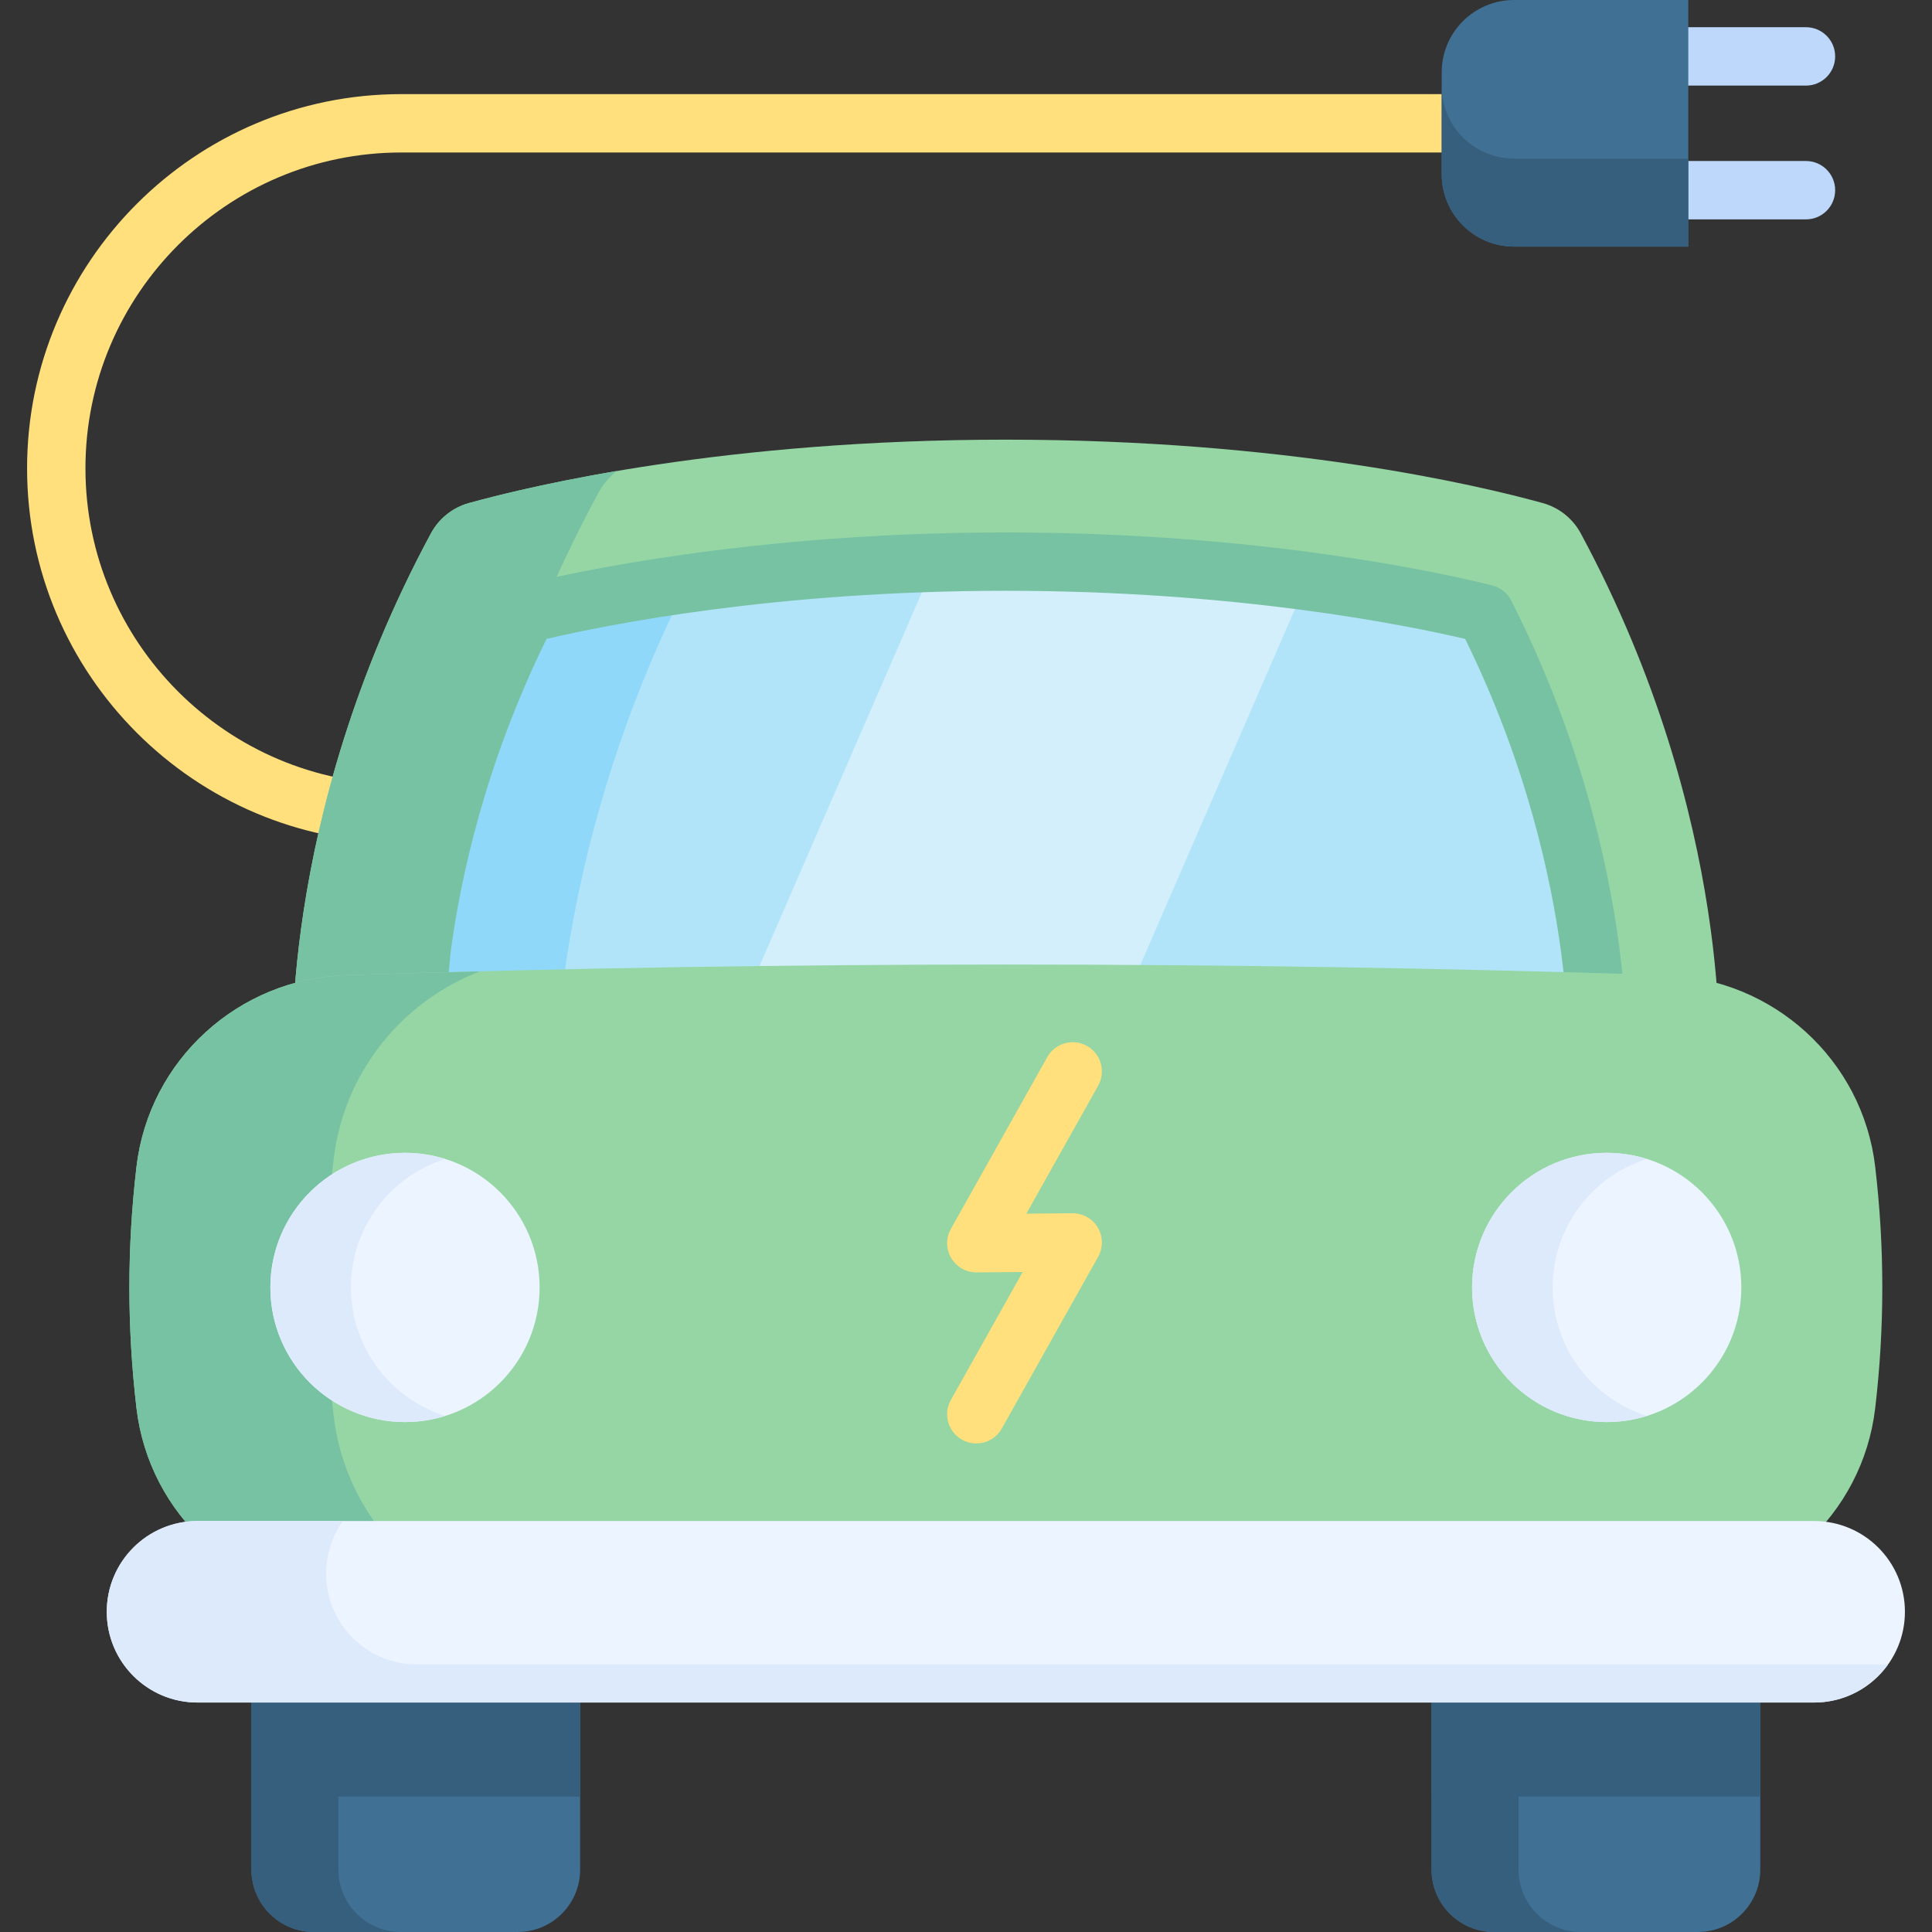 <?xml version="1.0" encoding="UTF-8"?> <svg xmlns="http://www.w3.org/2000/svg" id="Capa_1" height="512" viewBox="0 0 512 512" width="512"><rect x="0" y="0" width="512" height="512" fill="#333333" stroke="none"/><g><path d="m478.602 58.138h-36.343c-4.272 0-7.734-3.463-7.734-7.734s3.462-7.734 7.734-7.734h36.343c4.272 0 7.734 3.463 7.734 7.734s-3.462 7.734-7.734 7.734z" fill="#bed8fb"></path><path d="m478.602 22.682h-36.343c-4.272 0-7.734-3.463-7.734-7.734s3.462-7.734 7.734-7.734h36.343c4.272 0 7.734 3.463 7.734 7.734s-3.462 7.734-7.734 7.734z" fill="#bed8fb"></path><path d="m181.579 223.271h-75.239c-54.679 0-99.164-44.485-99.164-99.164s44.485-99.164 99.164-99.164h275.723c4.272 0 7.734 3.463 7.734 7.734s-3.462 7.734-7.734 7.734h-275.723c-46.15 0-83.696 37.546-83.696 83.696s37.545 83.696 83.696 83.696h75.239c4.272 0 7.734 3.463 7.734 7.734s-3.462 7.734-7.734 7.734z" fill="#ffe07d"></path><g><g><g><path d="m153.743 432.218v63.232c0 9.143-7.406 16.549-16.535 16.549h-54.049c-9.129 0-16.535-7.406-16.535-16.549v-63.232z" fill="#407093"></path><g fill="#365e7d"><path d="m66.624 432.218h87.118v43.896h-87.118z"></path><path d="m106.223 512h-23.066c-9.129 0-16.535-7.406-16.535-16.549v-63.231h23.052v63.232c0 9.142 7.406 16.548 16.549 16.548z"></path></g></g><g><path d="m466.493 432.218v63.232c0 9.143-7.406 16.549-16.535 16.549h-54.048c-9.129 0-16.535-7.406-16.535-16.549v-63.232z" fill="#407093"></path><g fill="#365e7d"><path d="m379.375 432.218h87.118v43.896h-87.118z"></path><path d="m418.973 512h-23.066c-9.129 0-16.535-7.406-16.535-16.549v-63.231h23.052v63.232c0 9.142 7.406 16.548 16.549 16.548z"></path></g></g></g><path d="m455.511 283.931s4.495-66.357-36.597-142.585c-2.124-3.941-5.764-6.842-10.08-8.034-17.513-4.836-68.306-16.798-142.274-16.798s-124.761 11.962-142.274 16.798c-4.315 1.192-7.955 4.093-10.08 8.034-41.092 76.228-36.597 142.585-36.597 142.585z" fill="#95d6a4"></path><path d="m163.434 124.811c-1.979 1.602-3.649 3.595-4.901 5.884-35.709 66.261-42.267 126.221-43.236 153.232h-37.689s-4.497-66.355 36.598-142.581c2.127-3.945 5.763-6.854 10.085-8.039 7.379-2.046 20.683-5.345 39.143-8.496z" fill="#78c2a4"></path><path d="m423.334 267.28-125.884-.633-100.583-.512-86.445-.431 1.293-14.084c2.935-22.136 10.166-54.237 27.819-88.963 21.409-5.346 59.933-12.092 108.191-13.532 6.127-.202 12.415-.296 18.837-.296 30.296 0 57.442 2.208 79.847 5.157 19.767 2.626 35.857 5.844 47.181 8.671 17.653 34.726 24.883 66.854 27.819 88.963z" fill="#b1e4f9"></path><path d="m346.408 153.986-48.958 112.661-100.583-.512 50.857-117.011c6.127-.202 12.415-.296 18.837-.296 30.296 0 57.442 2.209 79.847 5.158z" fill="#d3effb"></path><path d="m182.145 154.626c-20.79 41.136-29.34 79.12-32.814 105.337l-.539 5.938-38.375-.189 1.293-14.098c2.922-22.123 10.166-54.237 27.819-88.963 10.421-2.599 24.91-5.534 42.616-8.025z" fill="#90d8f9"></path><path d="m422.167 265.581c-3.85 0-7.184-2.872-7.666-6.79l-.767-6.235c-2.635-19.832-9.205-50.193-25.453-83.234-16.456-3.856-61.039-12.755-121.719-12.755-60.704 0-105.271 8.898-121.718 12.754-16.246 33.03-22.804 63.285-25.441 83.148l-.552 6.064c-.387 4.253-4.144 7.389-8.403 7.001-4.254-.387-7.389-4.149-7.001-8.403l.566-6.221c.009-.104.021-.208.034-.312 2.864-21.689 10.15-55.161 28.591-91.454 1.015-1.998 2.848-3.458 5.022-4 13.202-3.295 61.515-14.045 128.902-14.045 67.359 0 115.691 10.75 128.901 14.045 2.175.542 4.007 2.002 5.023 4 18.399 36.21 25.703 69.716 28.59 91.448l.776 6.309c.523 4.239-2.491 8.099-6.731 8.621-.32.04-.639.059-.954.059z" fill="#78c2a4"></path><path d="m441.386 258.424c-116.551-3.751-233.101-3.751-349.652 0-28.509.917-52.22 22.419-55.558 50.747-2.515 21.345-2.515 42.69 0 64.035 3.338 28.328 27.049 49.83 55.558 50.747 116.551 3.751 233.101 3.751 349.652 0 28.509-.918 52.22-22.419 55.558-50.747 2.515-21.345 2.515-42.69 0-64.035-3.338-28.328-27.049-49.83-55.558-50.747z" fill="#95d6a4"></path><path d="m127.212 424.984c-11.822-.296-23.658-.646-35.48-1.023-28.505-.916-52.217-22.419-55.557-50.75-2.518-21.342-2.518-42.684 0-64.039 3.339-28.317 27.051-49.82 55.557-50.736 11.809-.377 23.618-.714 35.426-1.01-20.642 7.985-36.019 26.755-38.739 49.78-2.666 22.662-2.666 45.323 0 67.985 2.721 23.038 18.125 41.821 38.793 49.793z" fill="#78c2a4"></path><g fill="#ecf4ff"><circle cx="107.327" cy="341.189" r="35.676"></circle><circle cx="425.793" cy="341.189" r="35.676"></circle></g><g fill="#ddeafb"><path d="m117.998 375.228c-3.366 1.064-6.961 1.629-10.678 1.629-19.699 0-35.669-15.969-35.669-35.669 0-19.713 15.969-35.682 35.669-35.682 3.716 0 7.311.566 10.678 1.629-14.488 4.538-24.991 18.057-24.991 34.053 0 15.984 10.503 29.503 24.991 34.04z"></path><path d="m436.472 375.228c-3.38 1.064-6.961 1.629-10.678 1.629-19.713 0-35.682-15.969-35.682-35.669 0-19.713 15.97-35.682 35.682-35.682 3.716 0 7.298.566 10.678 1.629-14.502 4.538-25.004 18.057-25.004 34.053-.001 15.984 10.502 29.503 25.004 34.04z"></path></g><path d="m480.772 403.087h-428.424c-13.284 0-24.052 10.768-24.052 24.052 0 13.284 10.768 24.052 24.052 24.052h428.424c13.284 0 24.052-10.768 24.052-24.052 0-13.284-10.769-24.052-24.052-24.052z" fill="#ecf4ff"></path><path d="m500.365 441.088c-4.363 6.113-11.513 10.099-19.592 10.099h-428.429c-6.652 0-12.657-2.693-17.006-7.042s-7.042-10.355-7.042-17.006c0-13.29 10.759-24.048 24.048-24.048h38.537c-2.801 3.932-4.457 8.739-4.457 13.95 0 6.652 2.693 12.657 7.042 17.006s10.368 7.042 17.006 7.042h389.893z" fill="#ddeafb"></path><path d="m258.726 382.529c-1.282 0-2.58-.319-3.777-.991-3.725-2.09-5.05-6.804-2.961-10.529l19.027-33.909-12.223.092c-.019 0-.039 0-.058 0-2.734 0-5.267-1.444-6.66-3.801-1.402-2.373-1.434-5.314-.086-7.717l25.546-45.528c2.091-3.726 6.806-5.049 10.53-2.96 3.725 2.09 5.05 6.804 2.961 10.529l-19.027 33.909 12.223-.092c2.777-.002 5.316 1.428 6.718 3.801s1.434 5.314.086 7.717l-25.546 45.528c-1.42 2.528-4.047 3.951-6.753 3.951z" fill="#ffe07d"></path></g><path d="m447.415 0h-46.179c-10.589 0-19.173 8.584-19.173 19.173v27.006c0 10.589 8.584 19.173 19.173 19.173h46.179z" fill="#407093"></path><path d="m447.415 42.033v23.319h-46.18c-10.586 0-19.171-8.586-19.171-19.172v-23.318c0 10.586 8.585 19.171 19.171 19.171z" fill="#365e7d"></path></g></svg> 